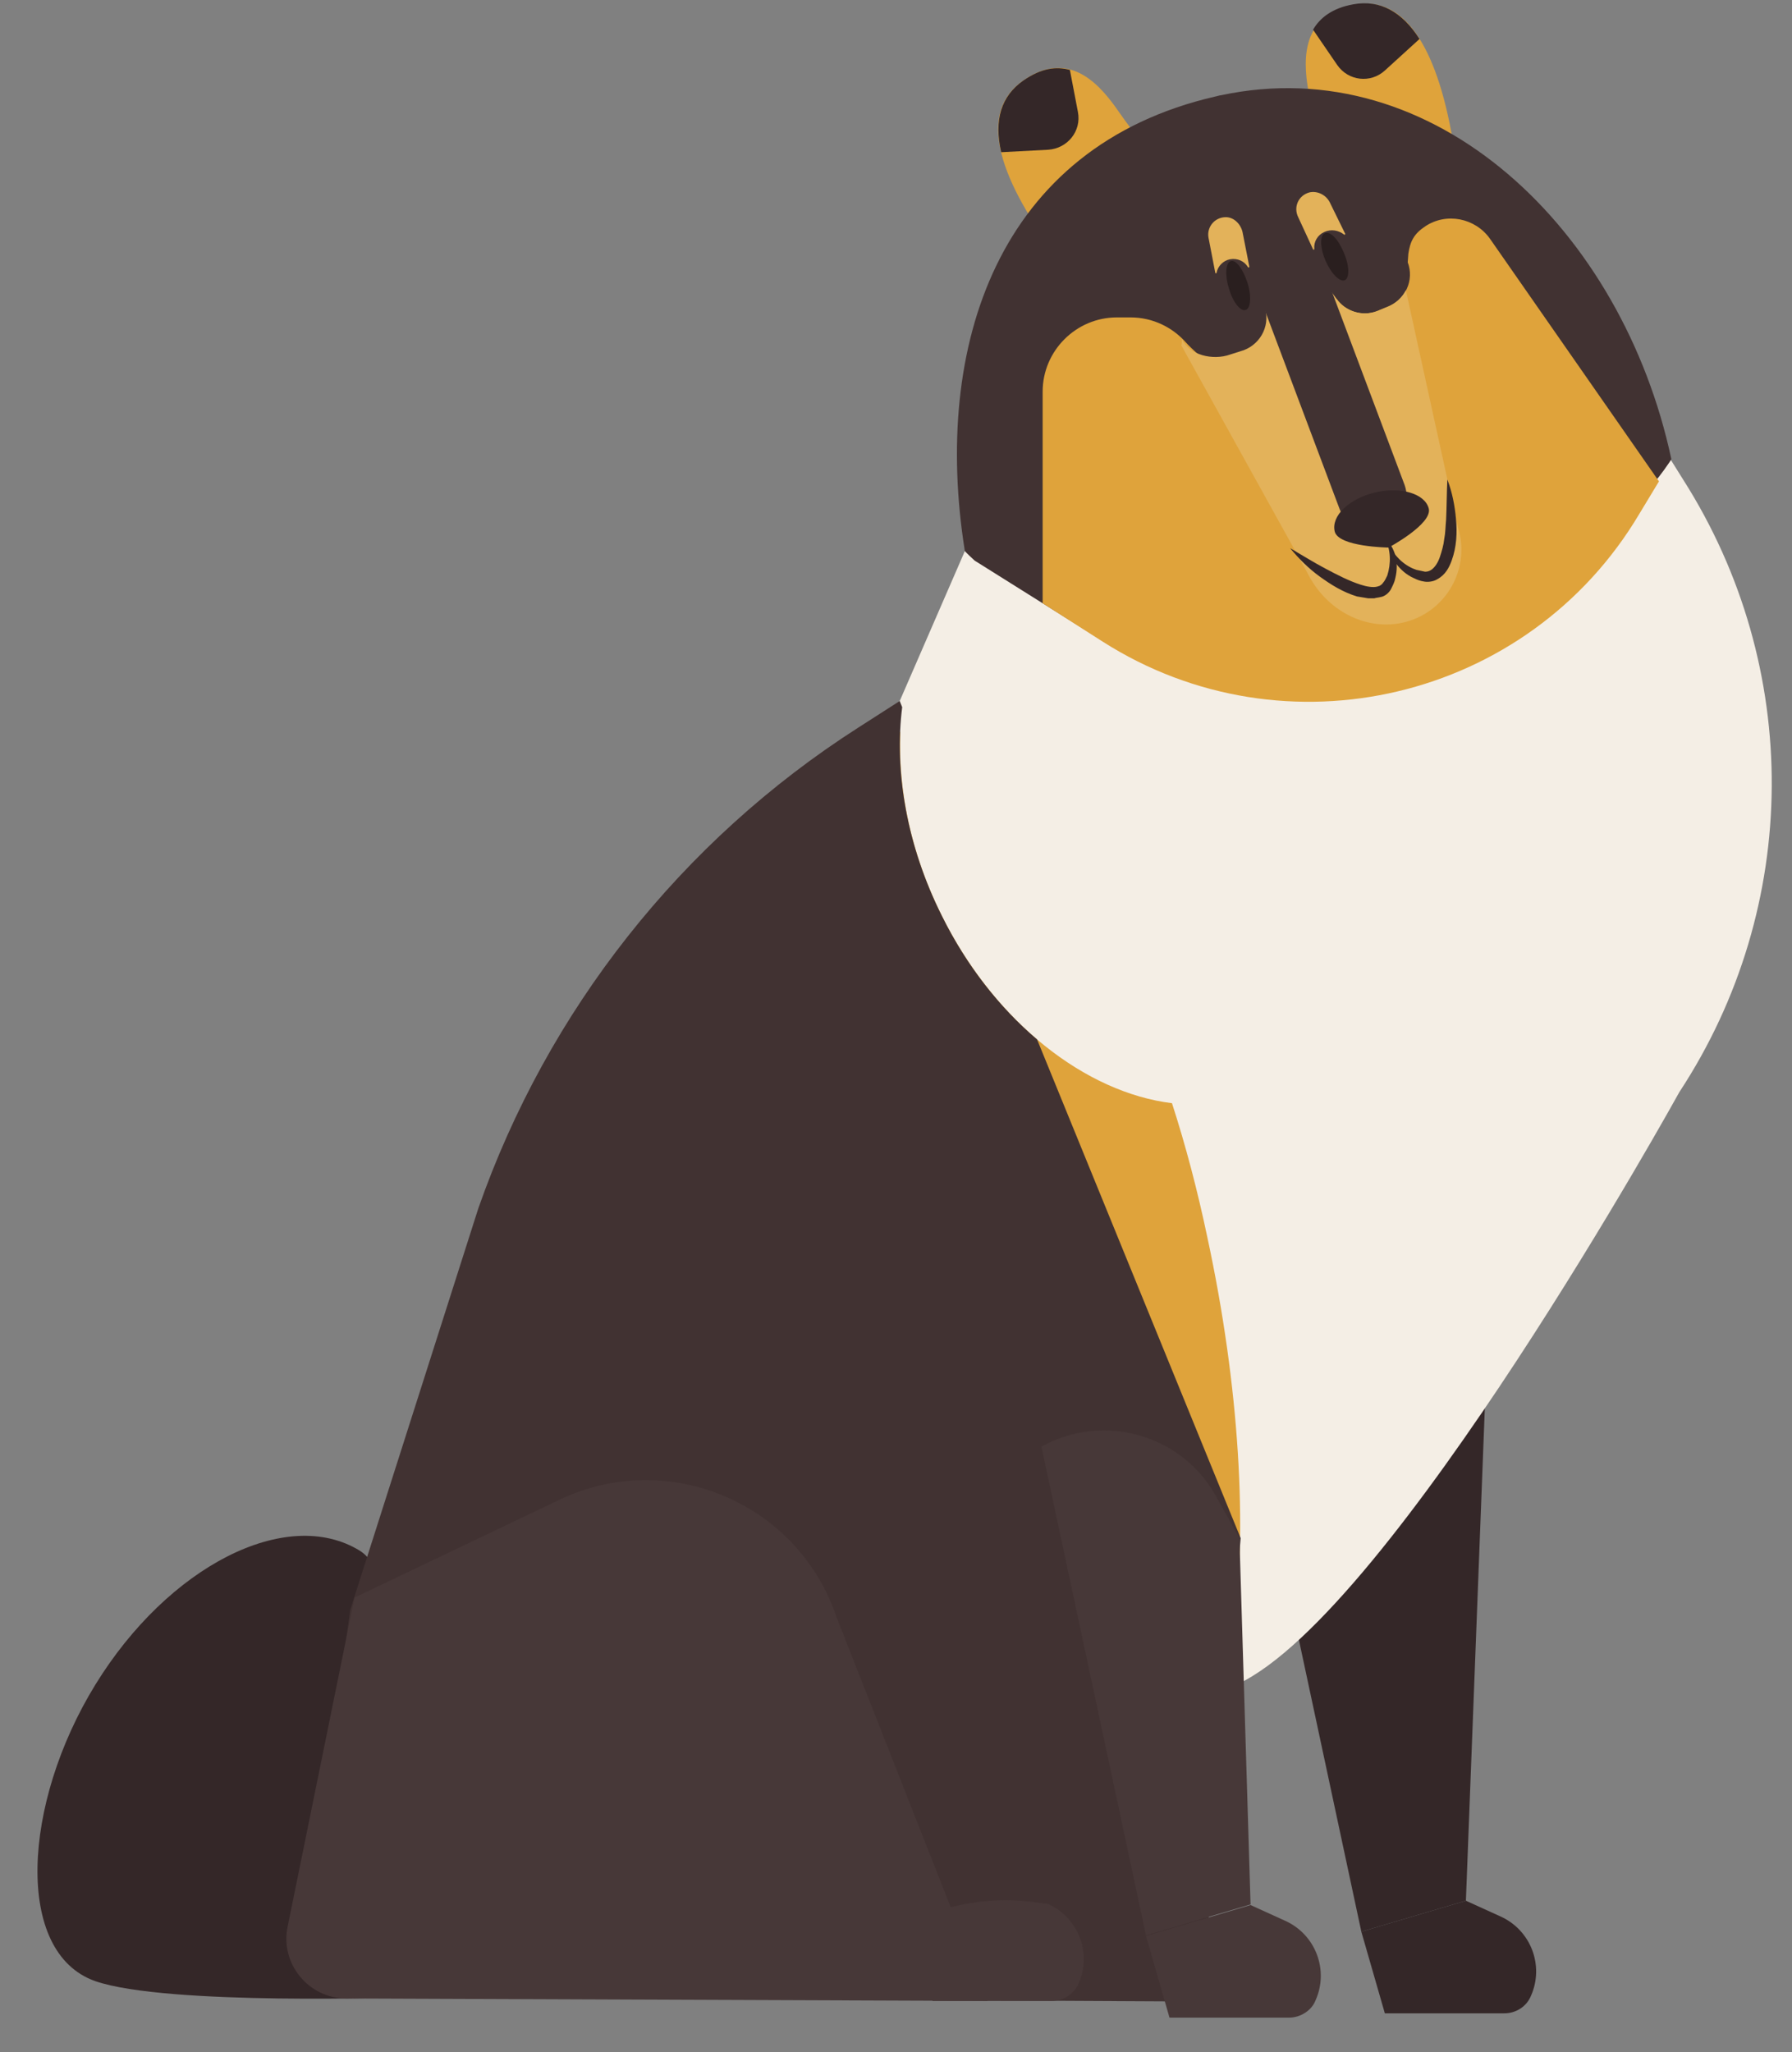 <?xml version="1.0" encoding="UTF-8"?> <!-- Generator: Adobe Illustrator 25.3.1, SVG Export Plug-In . SVG Version: 6.00 Build 0) --> <svg xmlns="http://www.w3.org/2000/svg" xmlns:xlink="http://www.w3.org/1999/xlink" version="1.1" id="Layer_1" x="0px" y="0px" viewBox="0 0 289.6 331.7" style="enable-background:new 0 0 289.6 331.7;" xml:space="preserve"><rect x="0" y="0" width="289.6" height="331.7" fill="#808080" stroke="none"/> <style type="text/css"> .st0{fill:#342728;} .st1{fill:#F4EEE5;} .st2{fill:#DFA33B;} .st3{fill:#413232;} .st4{fill:#E3B25A;} .st5{fill:#2A1F1F;} .st6{fill:#473838;} </style> <g> <polygon class="st0" points="236.9,307.2 220,312.2 203.1,233.2 240.1,223.9 "></polygon> <path class="st1" d="M271.4,176.5c0,0-46.4,84-71.4,95.7c-31.4,14.6-51.1-101.8-56-143.6c-1.1-9,1.4-15.3,1.4-15.3L156,88.9 l114-14.6l2,3.2C291.3,107.8,291.1,146.5,271.4,176.5z"></path> <path class="st2" d="M234.8,22.8c1.9,11.1-1.8,14.5-7.3,15.9c-5.5,1.4-12.2-6.3-14.9-17.2c-0.5-2.1-0.7-4.1-1-6 c-0.9-4.6-2-13,7.2-14.7C226.6-0.8,232.1,6.9,234.8,22.8z"></path> <path class="st0" d="M218.7,0.7c-3.4,0.6-5.4,2.2-6.5,4.1l3.9,5.7c1.8,2.6,5.4,3,7.7,0.9l5.6-5.1C226.6,1.9,223-0.1,218.7,0.7z"></path> <path class="st2" d="M169.7,39.9c6.5,9.2,11.6,8.9,16.4,6c4.9-2.9,4.1-13.1-1.7-22.7c-1.1-1.8-2.4-3.4-3.5-5 c-2.7-3.9-7.8-10.6-15.5-5.2C158.7,17.6,160.3,26.8,169.7,39.9z"></path> <path class="st0" d="M165.4,13c2.9-2,5.3-2.3,7.5-1.7l1.3,6.8c0.6,3.1-1.7,5.9-4.8,6.1l-7.6,0.4C160.6,19.4,161.8,15.5,165.4,13z"></path> <path class="st3" d="M270.1,74.2c-7.9-37-38.2-66.2-72.8-58.8c-0.2,0-0.8,0.2-0.9,0.2c-35.2,8.1-45.7,40.4-40.5,73.3 c0,0.2,0,0.2,1.6,1.7l20.4,12.8c29.5,18.8,68.6,9.5,86.5-20.6l3.2-5.2C267.8,77.6,270.2,74.2,270.1,74.2z"></path> <path class="st2" d="M240.8,38.6c-2.4-3.4-7.1-4.3-10.5-2c-1.8,1.2-2.4,2.4-2.7,4.4l-0.1,1.4c1.1,2.9-0.4,6.1-3.3,7.2l-1.7,0.7 c-2.4,0.9-5.1,0-6.5-2c-3.2,6-0.9,17.8-3.7,20.8c-8-1.8-19.5-12.4-20.6-13.7c-2.2-2.5-5.4-4.1-9-4.1h-2.2c-6.6,0-12,5.4-12,12v34.2 l9.7,6.2c29.5,18.8,68.8,9.5,86.7-20.6l3.2-5.3L240.8,38.6z"></path> <path class="st4" d="M211.4,92.8c3.2,6.3,10.2,9.6,16.5,7.5c6.3-2.1,9.7-8.9,7.7-15.1l-8.4-38.3c-0.6,1.2-1.7,2.2-3,2.7l-1.7,0.7 c-2.4,0.9-5.1,0-6.5-2c0,0-1.4-1.9-1.4-1.9c-0.7-2-0.6-1.6-1.4-3.2c-2.3,2-3.8,3.1-3.8,3.1c-1.7,0.6-3.3,0.9-6,0.7l0.9,2.4 c1.1,2.9-0.4,6.1-3.3,7.2l-2.2,0.7c-2.8,1-6.6,0.1-7.8-2.5c0,0.5,0,0.9-0.1,1L211.4,92.8z"></path> <path class="st3" d="M223.7,85.6c-2.9,1.1-6.1-0.4-7.2-3.3l-14.1-37.5c-1.1-2.9,0.4-6.1,3.3-7.2c2.9-1.1,6.1,0.4,7.2,3.3L227,78.4 C228,81.2,226.6,84.5,223.7,85.6z"></path> <path class="st4" d="M196.4,44.1c0,0.1,0.2,0.1,0.2,0c0.2-1.1,1.1-2,2.2-2.2c1.2-0.2,2.3,0.3,2.9,1.3c0.1,0.1,0.2,0,0.2-0.1 l-1.1-5.6c-0.3-1.3-1.4-2.4-2.7-2.4c-1.8,0-3.1,1.6-2.8,3.3L196.4,44.1z"></path> <path class="st4" d="M212.2,40.3c0.1,0.1,0.2,0.1,0.2-0.1c-0.1-1.1,0.5-2.2,1.6-2.7c1.1-0.5,2.3-0.3,3.2,0.4c0.1,0.1,0.2,0,0.2-0.1 l-2.5-5.1c-0.6-1.2-2-1.9-3.3-1.6c-1.8,0.5-2.6,2.4-1.8,4L212.2,40.3z"></path> <path class="st5" d="M217.2,40.9c0.9,2.1,0.9,4.1,0.1,4.4c-0.8,0.3-2.2-1.1-3.1-3.2c-0.9-2.1-0.9-4.1-0.1-4.4 C215,37.3,216.3,38.7,217.2,40.9z"></path> <path class="st5" d="M201.6,45.7c0.7,2.2,0.5,4.2-0.3,4.4c-0.8,0.3-2.1-1.3-2.7-3.5c-0.7-2.2-0.5-4.2,0.3-4.4 C199.7,41.9,200.9,43.5,201.6,45.7z"></path> <path class="st0" d="M230.9,82.2c0.6,2.5-6.5,6.3-6.5,6.3s-8.1-0.1-8.7-2.6s2.3-5.3,6.5-6.3C226.4,78.6,230.3,79.8,230.9,82.2z"></path> <path class="st0" d="M66,322.8c0,0-39,1.4-50.6-2.6c-13.1-4.6-11.8-28.7,0-47.9c11.8-19.2,30.9-28.9,42.7-21.7S66,322.8,66,322.8z"></path> <path class="st2" d="M189.4,178.3c-13.9-1.7-28.6-13-37.2-30.3c-5-10-7.1-20.4-6.7-29.7c-0.3,0-0.7,0.1-1,0.2 c-17.4,3.8-22.9,46.3-12.4,95c10.6,48.7,33.2,85.1,50.6,81.4c17.4-3.8,22.9-46.3,12.4-95C193.5,192.3,191.6,185.1,189.4,178.3z"></path> <path class="st3" d="M152.2,148c-5.7-11.4-7.7-23.4-6.4-33.7l-0.4-1l-6.7,4.3c-28.6,18.3-50.2,45.7-61.4,77.7l-20.7,64.9l-6.9,49.9 c-2.1,6.1,2.3,12.5,8.8,12.7l135.7,0.7l6.3-74.9L167.6,168C161.6,162.9,156.2,156.1,152.2,148z"></path> <path class="st0" d="M243.1,325.4h-19.3l-3.8-13.2l16.9-5l5.5,2.5c5,2.2,7.2,8,5,12.9C246.7,324.3,245,325.4,243.1,325.4z"></path> <path class="st6" d="M170,323.4h-19.3l-3.8-13.2l5.5-1.6c4.7-1.4,9.6-1.8,14.5-1.2l2.4,0.3c5,2.2,7.2,8,5,12.9 C173.6,322.2,171.9,323.4,170,323.4z"></path> <path class="st6" d="M202.1,307.8l-16.9,5l-16.9-79l0.2-0.1c10-5.4,22.5-1.8,28,8.1l3.8,6.8L202.1,307.8z"></path> <path class="st6" d="M208.3,326.1H189l-3.8-13.2l16.9-5l5.5,2.5c5,2.2,7.2,8,5,12.9C212,324.9,210.2,326.1,208.3,326.1z"></path> <path class="st6" d="M159.6,323.4L56,323c-6.2,0-10.8-5.7-9.5-11.7l10.8-53.1l33.1-15.8c17.6-8.4,38.6,0.5,44.8,19L159.6,323.4z"></path> <path class="st0" d="M223.8,86.9c0.8,0.8,1.4,1.8,1.7,2.9c0.3,1.1,0.3,2.4,0,3.6c-0.1,0.6-0.4,1.2-0.7,1.8c-0.3,0.6-1,1.2-1.7,1.3 c-0.4,0.1-0.7,0.1-1,0.2c-0.3,0-0.7,0-1,0c-0.6-0.1-1.2-0.2-1.8-0.3c-2.3-0.7-4.2-1.9-6-3.2c-1.8-1.3-3.4-2.9-4.8-4.6 c1.9,1.1,3.8,2.3,5.7,3.3c1.9,1,3.8,2,5.7,2.6c0.9,0.3,2,0.5,2.7,0.3l0.3-0.1c0.1,0,0.1-0.1,0.2-0.1c0.1-0.1,0.3-0.2,0.4-0.4 c0.3-0.3,0.5-0.8,0.7-1.2C224.8,91.1,224.8,88.9,223.8,86.9z"></path> <path class="st0" d="M224.5,88.1c1,2,2.6,3.4,4.4,4c0.5,0.1,0.9,0.2,1.4,0.3c0.4,0,0.7-0.1,1-0.3c0.6-0.4,1.1-1.2,1.4-2.1 c0.3-0.9,0.6-1.9,0.7-2.9c0.2-1,0.2-2.1,0.3-3.1c0.1-2.1,0.1-4.3,0.2-6.5c0.8,2.1,1.2,4.2,1.4,6.4c0.2,2.2,0.1,4.5-0.7,6.7 c-0.4,1.1-1,2.3-2.3,3c-0.6,0.4-1.5,0.5-2.1,0.4c-0.7-0.1-1.2-0.3-1.8-0.6c-1.1-0.5-2-1.3-2.7-2.2C225,90.3,224.6,89.2,224.5,88.1z "></path> </g> </svg> 